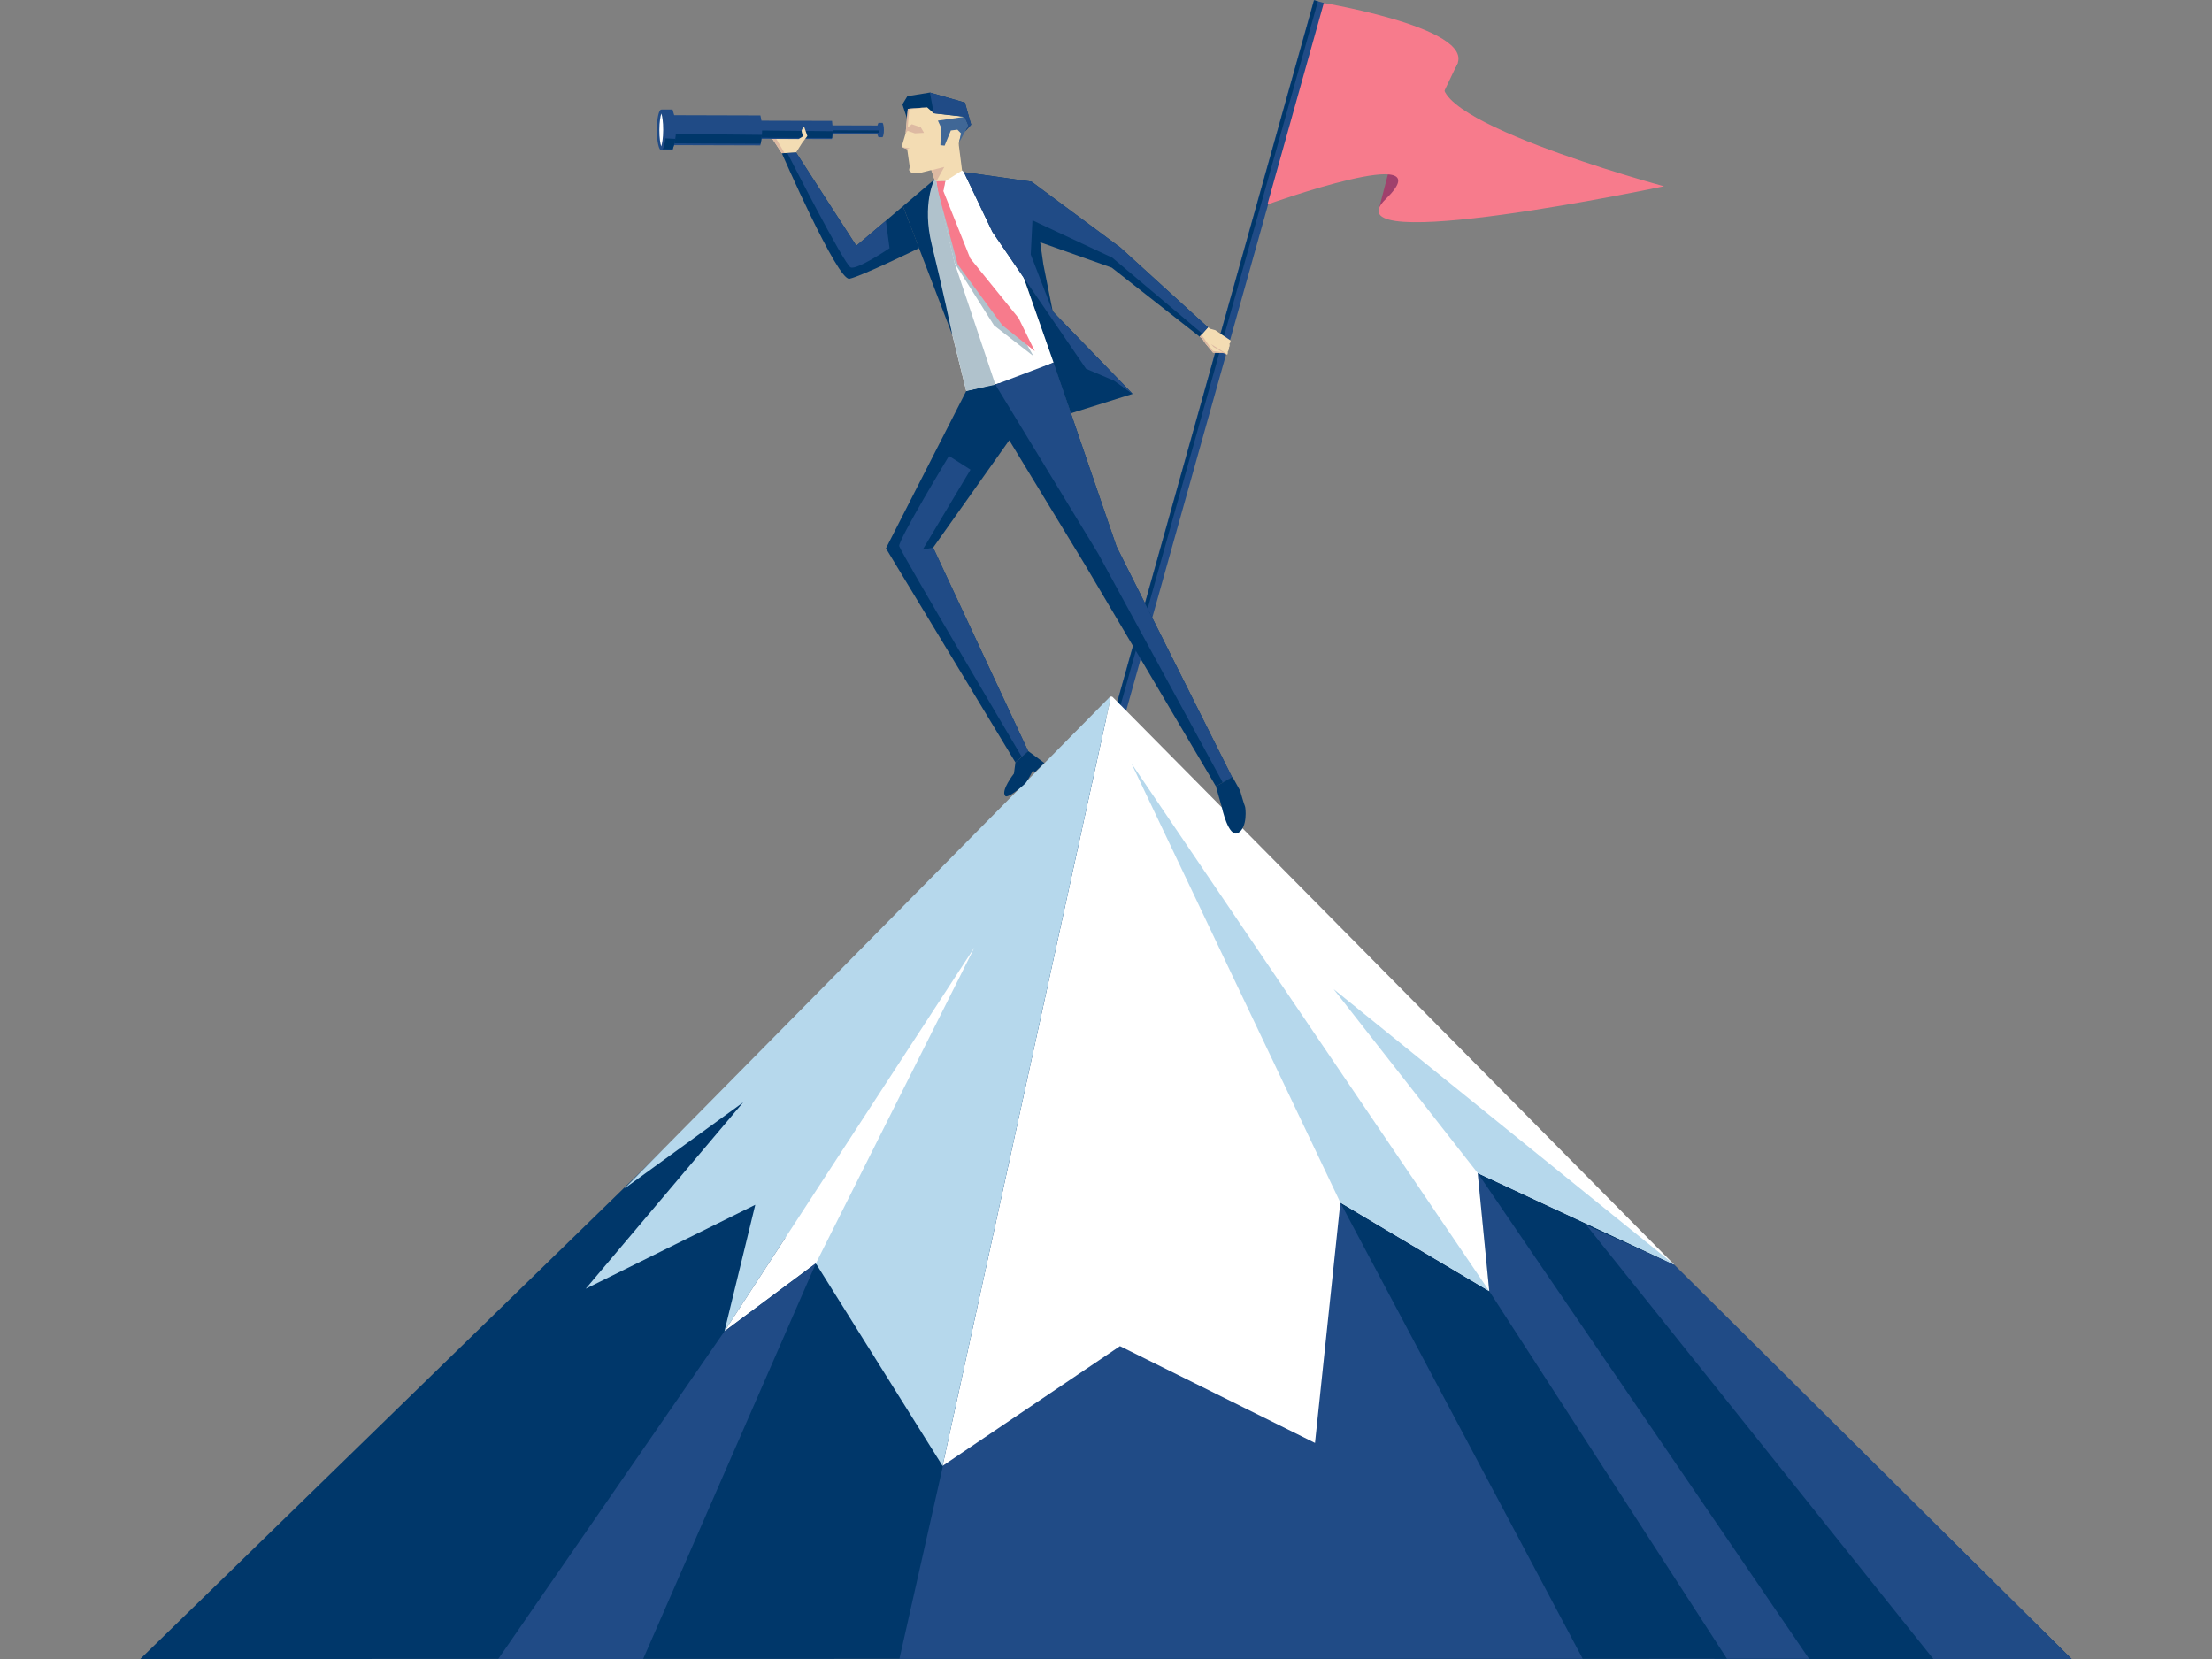 <?xml version="1.0" encoding="utf-8"?>
<!-- Generator: Adobe Illustrator 16.2.0, SVG Export Plug-In . SVG Version: 6.00 Build 0)  -->
<!DOCTYPE svg PUBLIC "-//W3C//DTD SVG 1.1//EN" "http://www.w3.org/Graphics/SVG/1.1/DTD/svg11.dtd">
<svg version="1.1" id="Ñëîé_1" xmlns="http://www.w3.org/2000/svg" xmlns:xlink="http://www.w3.org/1999/xlink" x="0px" y="0px"
	 width="480px" height="360px" viewBox="0 0 480 360" enable-background="new 0 0 480 360" xml:space="preserve">
<rect x="0" y="0" width="480" height="360" fill="#808080" stroke="none"/>
<g>
	<g>
		
			<rect x="181.065" y="78.8" transform="matrix(0.27 -0.963 0.963 0.27 115.666 312.479)" fill="#204B86" width="165.474" height="2.397"/>
		
			<rect x="180.375" y="79.386" transform="matrix(0.27 -0.963 0.963 0.27 115.35 311.674)" fill="#00376A" width="165.473" height="0.839"/>
		<polygon fill="#A0406C" points="299.158,45.585 303.419,29.201 311.256,34.753 303.464,46.385 		"/>
		<path fill="#F77B8C" d="M287.262,0.655c0,0,38.196,6.355,27.255,15.305c-10.941,8.951,46.569,24.462,46.569,24.462
			s-73.484,15.515-60.38,2.77c13.108-12.745-25.678,1.18-25.678,1.18L287.262,0.655z"/>
		<polygon fill="#F77B8C" points="316.343,13.607 304.172,39.138 299.852,29.59 309.064,10.622 		"/>
	</g>
	<g>
		<polygon fill="#00376A" points="241.521,154.461 30.44,360 195.171,359.979 449.541,360 		"/>
		<polygon fill="#204B86" points="311.999,273.53 319.026,231.042 241.521,154.461 231.514,198.838 294.373,263.047 		"/>
		<polygon fill="#204B86" points="227.815,215.233 195.171,359.979 343.455,359.964 290.849,260.953 		"/>
		<polygon fill="#204B86" points="320.655,254.55 323.162,280.172 374.751,359.956 392.563,359.956 		"/>
		<path fill="#204B86" d="M357.911,359.956c0,0.015,0.002,0.021,0.002,0.028h16.858l-0.021-0.028H357.911z"/>
		<polygon fill="#204B86" points="419.533,360 449.541,360 363.285,274.406 344.272,265.889 		"/>
		<path fill="#FFFFFF" d="M320.655,254.55l42.63,19.856L241.449,151.263c0.007,0.006,0.005,0.007,0.01,0.012
			c-0.02-0.02-0.036-0.04-0.066-0.059c-0.141-0.081-0.374-0.084-0.521-0.002v0.297c0-0.002-0.003-0.002-0.007-0.002
			c-0.069-0.044-0.104-0.092-0.104-0.144c0,0.425,0,0.852,0,1.275l-36.231,165.453l38.501-25.982l0,0l0,0l42.321,21.003l5.5-52.158
			l32.313,19.22L320.655,254.55z M241.492,151.342c0.004,0.003,0,0.005,0,0.01c-0.003-0.012-0.008-0.026-0.014-0.035
			C241.483,151.32,241.492,151.331,241.492,151.342z"/>
		<polygon fill="#B6D8EC" points="323.162,280.172 245.521,165.665 290.849,260.953 		"/>
		<polygon fill="#B6D8EC" points="363.285,274.406 289.389,214.635 320.655,254.55 		"/>
		<path fill="#B6D8EC" d="M240.863,151.505c-0.12-0.067-0.137-0.165-0.06-0.245L135.489,257.916l25.784-18.715l0,0l-34.175,40.452
			l36.794-18.214l-6.689,27.462l13.205-20.283c1.979,2.006,4.241,3.948,6.795,5.799l27.327,43.677l36.464-166.537
			C240.947,151.543,240.901,151.529,240.863,151.505z"/>
		<polygon fill="#FFFFFF" points="211.463,205.564 177.058,274.123 157.202,288.899 		"/>
		<polygon fill="#204B86" points="157.202,288.899 108.121,360 139.558,360 177.058,274.123 		"/>
	</g>
	<g>
		<polygon fill="#F3DCB3" points="201.381,34.808 202.779,38.931 202.669,41.732 209.472,40.214 208.861,37.744 208.021,31.162 		
			"/>
		<polygon fill="#F3DCB3" points="209.218,26.188 207.477,33.5 204.534,36.292 199.216,37.636 197.88,37.617 197.262,36.924 
			197.409,36.197 196.858,32.354 195.639,31.895 196.515,28.959 196.992,23.618 200.226,21.66 207.98,22.718 		"/>
		<polygon fill="#00376A" points="245.791,85.471 232.384,89.682 221.47,58.351 228.443,67.583 241.328,82.192 		"/>
		<path fill="#00376A" d="M220.346,165.45l-0.324,2.419c0,0-2.929,3.704-1.883,4.86c0.503,0.56,3.229-1.702,4.265-2.639
			c0.519-0.465,1.731-2.895,1.731-2.895l0.431,0.353l2.044-1.99l-3.518-2.595L220.346,165.45z"/>
		<polygon fill="#FFFFFF" points="228.617,78.672 224.648,81.37 209.674,84.842 199.974,45.716 202.779,38.931 203.53,39.711 
			205.011,39.392 208.766,37.002 209.157,37.35 214.548,38.658 		"/>
		<polygon fill="#00376A" points="219.005,95.534 235.468,122.593 263.862,170.645 267.374,168.664 242.285,118.593 228.617,78.672 
			220.003,82.446 209.674,84.842 192.248,118.988 220.346,165.45 223.092,162.964 202.49,118.828 		"/>
		<polygon fill="#B0C2CC" points="204.649,41.475 205.135,39.313 203.182,39.348 203.451,41.677 207.148,57.069 215.703,70.621 
			224.236,77.254 219.378,68.591 207.672,55.708 		"/>
		<polygon fill="#F77B8C" points="204.707,41.468 205.135,39.313 203.182,39.348 203.579,41.676 207.826,57.391 217.486,70.558 
			224.545,76.204 221.037,69.034 210.541,56.067 		"/>
		<polygon fill="#B0C2CC" points="209.674,84.842 215.998,83.463 207.148,57.069 203.491,41.23 203.182,39.348 202.779,38.931 
			201.755,40.664 200.245,46.542 		"/>
		<polygon fill="#00376A" points="228.443,67.583 226.408,57.382 223.848,39.424 209.157,37.35 215.353,50.327 235.669,80.021 
			241.778,82.621 245.791,85.471 		"/>
		<path fill="#00376A" d="M202.779,38.931l-6.836,5.815l10.742,28.043c0,0-2.243-10.587-4.472-19.59
			C199.983,44.201,202.779,38.931,202.779,38.931z"/>
		<polygon fill="#00376A" points="223.848,39.424 243.142,53.737 262.133,71.038 260.379,73.11 241.25,58.083 225.466,52.485 		"/>
		<polygon fill="#406796" points="203.523,26.178 204.193,27.638 204.063,31.502 204.976,31.607 206.334,28.312 207.76,28.142 
			208.558,28.968 208.08,30.971 210.137,27.236 209.312,25.346 		"/>
		<polygon fill="#00376A" points="201.185,23.303 196.992,23.618 196.811,25.668 195.818,22.655 196.899,20.873 201.791,20.083 
			209.386,22.265 210.735,27.052 209.453,28.503 210.137,27.236 209.312,25.346 202.617,24.582 		"/>
		<path fill="#F3DCB3" d="M260.331,73.061l0.564,0.443l0.643,0.982l1.674,2.033l2.505,0.109l-1.535-0.864l-0.371-0.203l-0.449-0.263
			c0,0,2.833,1.748,2.947,1.66c0.111-0.091,0.16-0.567,0.124-0.668c0.094-0.04,0.336-0.719,0.228-0.884
			c0.159-0.049,0.228-0.638,0.125-0.793c0.176-0.138,0.346-0.692,0.21-0.756c-0.13-0.062-3.262-2.203-3.262-2.203l-1.048-0.29
			l-0.553-0.328L260.331,73.061z"/>
		<polygon fill="#204B86" points="228.617,78.672 215.998,83.463 238.311,120.148 265.343,169.812 267.374,168.664 242.285,118.593 
					"/>
		<g>
			<polygon fill="#DDB9A2" points="260.331,73.061 260.703,72.676 261.127,73.221 263.21,76.179 265.395,76.445 265.717,76.629 
				263.212,76.521 261.538,74.489 260.894,73.504 			"/>
			<path fill="#DDB9A2" d="M266.308,76.959c0.033-0.046-0.041-0.128-0.041-0.128l-3.508-2.172l0.602,0.642
				C263.361,75.298,266.226,77.044,266.308,76.959z"/>
		</g>
		<polygon fill="#204B86" points="201.791,20.083 209.386,22.265 210.735,27.052 209.453,28.503 210.137,27.236 209.312,25.346 
			202.617,24.582 		"/>
		<polygon fill="#204B86" points="235.669,80.021 220.803,58.293 215.353,50.327 209.157,37.35 223.848,39.424 243.142,53.737 
			262.133,71.038 260.911,72.41 241.366,55.917 224.045,47.81 223.67,55.225 228.443,67.583 245.791,85.471 241.778,82.621 		"/>
		<polygon fill="#DDB9A2" points="204.904,36.232 203.182,39.348 202.779,38.931 202.087,36.944 		"/>
		<polygon fill="#DDB9A2" points="196.978,27.661 197.302,23.734 201.185,23.301 196.992,23.618 196.515,28.959 196.944,28.398 
			198.531,28.938 200.507,28.83 199.808,27.616 197.849,26.961 		"/>
		<polygon fill="#DDB9A2" points="196.852,32.382 195.635,31.922 197.39,32.168 		"/>
		<g>
			
				<rect x="175.423" y="27.252" transform="matrix(-1 -0.003 0.003 -1 366.316 56.8)" fill="#204B86" width="15.549" height="1.784"/>
			<ellipse fill="#204B86" cx="190.715" cy="28.212" rx="0.384" ry="1.556"/>
			<path fill="#204B86" d="M190.713,26.656l0.815,0.002c0.343,0.586,0.391,2.492-0.009,3.11l-0.818-0.001
				C190.943,28.698,190.964,27.66,190.713,26.656z"/>
			<path fill="#00376A" d="M180.594,28.789l10.124,0.028c0.051-0.187,0.033-0.355-0.011-0.515l-10.109-0.029L180.594,28.789z"/>
			<path fill="#204B86" d="M165.003,26.19l15.546,0.043c0.174,1.324,0.169,2.637-0.012,3.942l-15.548-0.043L165.003,26.19z"/>
			<path fill="#00376A" d="M180.567,29.949c0.059-0.438,0.088-0.938,0.107-1.473l-15.682-0.16l-0.005,1.586L180.567,29.949z"/>
			<path fill="#204B86" d="M145.938,24.997l19.067,0.054c0.519,2.089,0.476,4.263-0.021,6.498l-19.064-0.054L145.938,24.997z"/>
			<path fill="#00376A" d="M165.064,31.188c0.121-0.562,0.203-1.218,0.268-1.925l-19.405-0.188l-0.022,2.037L165.064,31.188z"/>
			<path fill="#204B86" d="M143.551,23.765l2.39,0.008c1.051,3.138,0.935,6.099-0.024,8.86l-2.391-0.005L143.551,23.765z"/>
			<path fill="#00376A" d="M145.962,32.406c0.207-0.576,0.524-1.502,0.574-2.271l-3.002-0.154l-0.001,2.394L145.962,32.406z"/>
			<ellipse fill="#204B86" cx="143.496" cy="28.201" rx="0.963" ry="4.419"/>
			<path fill="#FFFFFF" d="M143.483,31.765c-0.195-0.582-0.41-1.795-0.403-3.564c0.01-1.772,0.234-2.984,0.433-3.563
				c0.195,0.583,0.409,1.795,0.4,3.568C143.906,29.973,143.682,31.185,143.483,31.765z"/>
		</g>
		<path fill="#00376A" d="M195.944,44.746l-10.124,8.585l-13.071-20.241l-3.101,0.15c0,0,12.109,27.766,14.681,27.248
			c2.568-0.519,15.128-6.653,15.128-6.653L195.944,44.746z"/>
		<path fill="#F3DCB3" d="M169.648,33.243l-2.036-3.103l5.704,0.038l0.986-0.636c0,0-0.481-0.929-0.302-1.351
			c0.179-0.423,0.499-0.688,0.499-0.688l0.696,2.012l-1.135,1.5l-1.314,2.076L169.648,33.243z"/>
		<polygon fill="#DDB9A2" points="169.648,33.243 170.244,33.212 168.453,30.14 167.612,30.14 		"/>
		<path fill="#204B86" d="M192.232,47.896l0.798,5.96c0,0-7.022,4.761-8.43,4.176c-1.406-0.58-13.746-24.829-13.746-24.829
			l1.892-0.113l13.071,20.242L192.232,47.896z"/>
		<path fill="#204B86" d="M205.927,98.943l4.671,2.974l-10.365,17.343l2.257-0.431l20.602,44.136l-1.38,1.249
			c0,0-26.312-44.487-26.586-45.708C194.851,117.282,205.927,98.943,205.927,98.943z"/>
		<path fill="#00376A" d="M267.458,168.596l1.66,3.014c0,0,0.853,3.009,1.027,3.33c0.174,0.319,0.613,4.666-1.485,5.807
			c-2.1,1.142-3.523-5.583-3.523-5.583l-1.288-4.527L267.458,168.596z"/>
	</g>
</g>
</svg>
